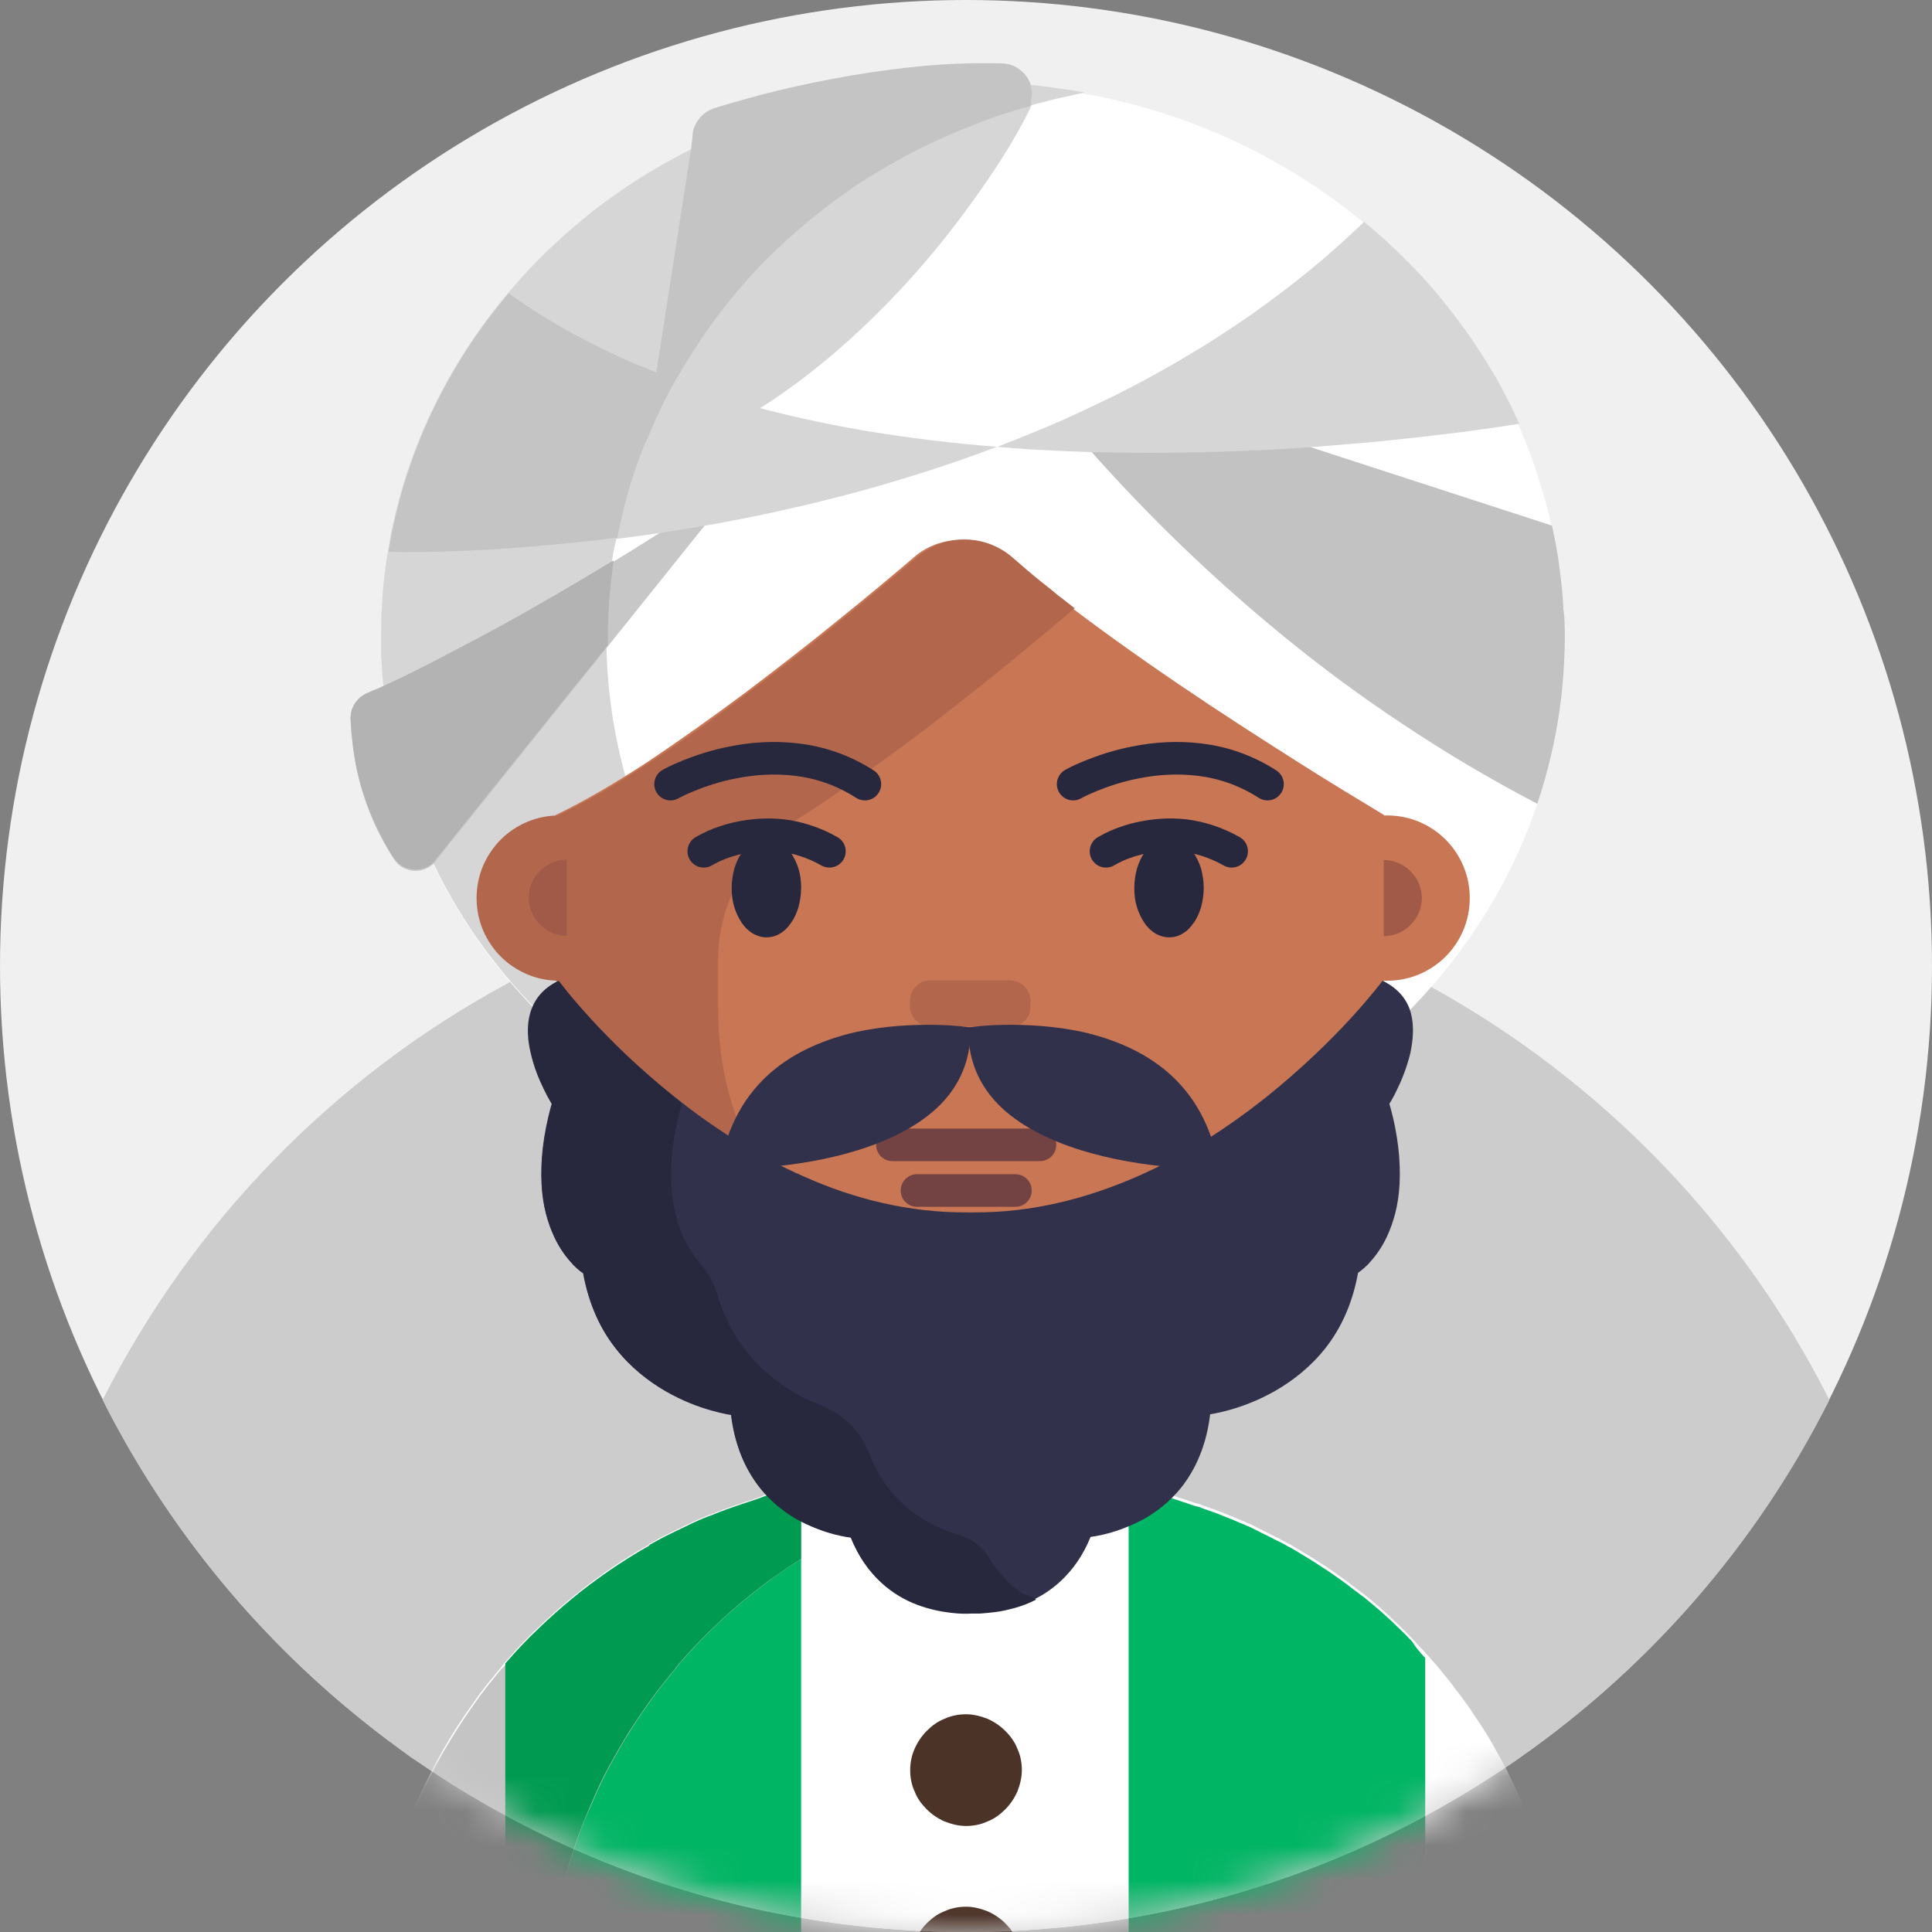 <?xml version="1.0" encoding="UTF-8"?>
<svg width="56px" height="56px" viewBox="0 0 56 56" version="1.1" xmlns="http://www.w3.org/2000/svg" xmlns:xlink="http://www.w3.org/1999/xlink">
    <rect x="0" y="0" width="56" height="56" fill="#808080" stroke="none"/>
    <title>A4419777-63D1-4CF3-8598-D6070BFEED74</title>
    <defs>
        <circle id="path-1" cx="28" cy="28" r="28"></circle>
    </defs>
    <g id="Page-1" stroke="none" stroke-width="1" fill="none" fill-rule="evenodd">
        <g id="Cricbaba-Profile-Menu---Account-setting-1.02" transform="translate(-750, -438)">
            <g id="avatars-men" transform="translate(494, 374)">
                <g id="Avatar-Users-Cricbaba-GREY_20" transform="translate(256, 64)">
                    <circle id="XMLID_230_" fill="#F0F0F0" fill-rule="nonzero" cx="28" cy="28" r="28"></circle>
                    <path d="M53.025,40.578 C50.936,44.734 47.841,48.289 44.056,50.947 C43.958,51.023 43.848,51.089 43.739,51.166 C43.728,51.177 43.717,51.188 43.706,51.188 C43.367,51.417 43.017,51.636 42.667,51.855 C39.156,54.02 35.142,55.42 30.844,55.858 C30.483,55.891 30.122,55.923 29.75,55.945 C29.663,55.956 29.575,55.956 29.477,55.956 C28.984,55.978 28.492,56 28,56 C27.562,56 27.136,55.989 26.698,55.967 C26.655,55.967 26.6,55.967 26.556,55.956 C26.141,55.934 25.736,55.913 25.331,55.869 C25.288,55.869 25.244,55.858 25.2,55.858 C25.102,55.847 25.003,55.836 24.916,55.825 C24.522,55.781 24.139,55.727 23.745,55.672 C23.636,55.65 23.516,55.639 23.406,55.617 C23.384,55.617 23.352,55.606 23.33,55.606 C23.198,55.584 23.078,55.562 22.947,55.541 C22.717,55.497 22.477,55.453 22.247,55.409 C18.933,54.72 15.838,53.441 13.07,51.702 C12.677,51.45 12.294,51.198 11.911,50.936 C11.878,50.914 11.834,50.881 11.802,50.859 C11.78,50.848 11.758,50.827 11.747,50.816 C8.061,48.169 5.031,44.658 2.975,40.578 C5.567,35.438 9.691,31.205 14.755,28.481 C14.766,28.47 14.777,28.47 14.787,28.459 C14.864,28.416 14.952,28.372 15.028,28.328 C15.039,28.328 15.05,28.317 15.061,28.306 C16.625,27.486 18.277,26.819 19.994,26.305 C20.07,26.283 20.147,26.261 20.212,26.239 C20.278,26.217 20.333,26.206 20.398,26.184 L20.398,26.184 C21.514,25.867 22.663,25.627 23.822,25.452 C24.456,25.353 25.102,25.288 25.747,25.233 C26.491,25.178 27.234,25.145 27.989,25.145 C28.853,25.145 29.706,25.189 30.559,25.266 C32.397,25.43 34.191,25.78 35.908,26.283 C37.822,26.841 39.648,27.606 41.366,28.547 C41.398,28.569 41.442,28.591 41.475,28.602 C46.43,31.336 50.477,35.514 53.025,40.578 Z" id="XMLID_00000020378889399370124810000014359978087871576748_" fill="#CCCCCC" fill-rule="nonzero"></path>
                    <g id="XMLID_00000093873643271374782290000005074164104541870007_-Clipped">
                        <mask id="mask-2" fill="white">
                            <use xlink:href="#path-1"></use>
                        </mask>
                        <g id="XMLID_00000057130419701443680710000002178243327913867661_"></g>
                        <g id="XMLID_00000093873643271374782290000005074164104541870007_" mask="url(#mask-2)">
                            <g transform="translate(9.844, 1.831)">
                                <g id="XMLID_00000038412340445332759130000017743674282495722891_" stroke-width="1" fill="none" fill-rule="evenodd">
                                    <g id="XMLID_00000085214066707624234930000006903874424312716170_">
                                        <path d="M35.514,16.642 C35.514,17.058 35.492,17.474 35.459,17.889 C35.427,18.305 35.372,18.71 35.306,19.114 C35.241,19.519 35.153,19.913 35.055,20.307 C34.956,20.7 34.847,21.083 34.716,21.466 C34.169,23.096 33.348,24.605 32.309,25.961 C31.27,27.317 30.012,28.51 28.591,29.505 C27.158,30.5 25.561,31.288 23.844,31.835 C22.127,32.382 20.278,32.677 18.353,32.677 C15.991,32.677 13.727,32.228 11.681,31.419 C9.636,30.61 7.777,29.428 6.234,27.985 C4.681,26.53 3.423,24.802 2.559,22.888 C1.695,20.974 1.214,18.863 1.214,16.642 C1.214,16.435 1.214,16.227 1.225,16.019 C1.236,15.811 1.247,15.603 1.258,15.407 C1.28,15.199 1.291,15.002 1.323,14.794 C1.345,14.597 1.378,14.389 1.411,14.193 C1.52,13.492 1.684,12.803 1.892,12.136 C2.1,11.469 2.352,10.824 2.647,10.189 C2.942,9.566 3.281,8.953 3.653,8.374 C4.025,7.794 4.441,7.236 4.889,6.7 C5.075,6.482 5.261,6.274 5.447,6.066 C5.644,5.858 5.841,5.661 6.037,5.464 C6.245,5.268 6.453,5.082 6.661,4.896 C6.88,4.71 7.098,4.524 7.317,4.349 C7.842,3.944 8.389,3.561 8.958,3.211 C9.527,2.861 10.128,2.544 10.741,2.26 C11.353,1.975 11.988,1.724 12.644,1.505 C13.3,1.286 13.967,1.111 14.656,0.969 C14.952,0.903 15.247,0.86 15.553,0.805 C15.859,0.761 16.155,0.718 16.461,0.685 C16.767,0.652 17.073,0.63 17.391,0.619 C17.697,0.608 18.014,0.597 18.331,0.597 C19.414,0.597 20.475,0.696 21.503,0.871 C22.531,1.046 23.527,1.319 24.478,1.658 C25.43,1.997 26.348,2.424 27.212,2.916 C28.077,3.408 28.886,3.966 29.641,4.589 C30.122,4.983 30.581,5.41 31.019,5.858 C31.456,6.307 31.861,6.777 32.233,7.269 C32.616,7.761 32.966,8.275 33.283,8.8 C33.6,9.325 33.884,9.883 34.147,10.441 C34.256,10.682 34.355,10.911 34.442,11.152 C34.541,11.393 34.628,11.633 34.705,11.885 C34.781,12.136 34.858,12.377 34.934,12.628 C35,12.88 35.066,13.132 35.12,13.394 C35.175,13.657 35.23,13.919 35.273,14.182 C35.317,14.444 35.35,14.717 35.383,14.991 C35.416,15.264 35.438,15.538 35.448,15.811 C35.514,16.096 35.514,16.369 35.514,16.642 Z" id="XMLID_259_" fill="#FFFFFF" fill-rule="nonzero"></path>
                                        <path d="M21.645,32.338 C21.383,32.382 21.109,32.425 20.847,32.469 C20.573,32.502 20.3,32.535 20.027,32.557 C19.753,32.578 19.48,32.6 19.195,32.611 C18.922,32.622 18.637,32.633 18.353,32.633 C16.614,32.633 14.93,32.392 13.344,31.944 C11.758,31.496 10.27,30.828 8.914,29.997 C7.558,29.166 6.344,28.149 5.294,27 C4.244,25.852 3.369,24.561 2.702,23.161 C2.516,22.767 2.341,22.363 2.177,21.947 C2.023,21.532 1.881,21.116 1.761,20.689 C1.641,20.263 1.542,19.825 1.455,19.388 C1.367,18.95 1.312,18.502 1.269,18.053 C1.258,17.933 1.247,17.813 1.236,17.692 C1.225,17.572 1.225,17.452 1.214,17.332 C1.203,17.211 1.203,17.091 1.203,16.971 C1.203,16.85 1.203,16.73 1.203,16.61 C1.203,16.402 1.203,16.194 1.214,15.986 C1.225,15.778 1.236,15.571 1.247,15.374 C1.269,15.166 1.28,14.969 1.312,14.761 C1.334,14.564 1.367,14.357 1.4,14.16 C1.509,13.46 1.673,12.771 1.881,12.103 C2.089,11.436 2.341,10.791 2.636,10.157 C2.931,9.533 3.27,8.921 3.642,8.341 C4.014,7.761 4.43,7.203 4.878,6.668 C5.064,6.449 5.25,6.241 5.436,6.033 C5.633,5.825 5.83,5.628 6.027,5.432 C6.234,5.235 6.442,5.049 6.65,4.863 C6.869,4.677 7.088,4.491 7.306,4.316 C7.525,4.141 7.755,3.977 7.984,3.813 C8.214,3.649 8.444,3.496 8.684,3.342 C8.925,3.189 9.166,3.047 9.417,2.905 C9.669,2.763 9.92,2.632 10.172,2.5 C10.522,2.325 10.872,2.161 11.233,2.008 C11.594,1.855 11.966,1.713 12.338,1.582 C12.709,1.45 13.092,1.33 13.475,1.221 C13.858,1.111 14.252,1.024 14.645,0.936 C14.941,0.871 15.236,0.827 15.542,0.772 C15.848,0.728 16.144,0.685 16.45,0.652 C16.756,0.619 17.062,0.597 17.38,0.586 C17.686,0.575 18.003,0.564 18.32,0.564 C18.462,0.564 18.605,0.564 18.747,0.564 C18.889,0.564 19.031,0.575 19.173,0.575 C19.316,0.586 19.458,0.586 19.6,0.597 C19.742,0.608 19.884,0.619 20.016,0.63 C20.147,0.641 20.278,0.652 20.42,0.674 C20.552,0.685 20.683,0.707 20.814,0.728 C20.945,0.75 21.077,0.761 21.208,0.783 C21.339,0.805 21.47,0.827 21.602,0.849 C21.569,0.86 21.536,0.86 21.503,0.871 C21.47,0.882 21.438,0.882 21.405,0.892 C21.372,0.903 21.339,0.903 21.306,0.914 C21.273,0.925 21.241,0.925 21.208,0.936 C21.109,0.958 21,0.98 20.902,1.002 C20.803,1.024 20.694,1.046 20.595,1.078 C20.497,1.1 20.387,1.133 20.289,1.155 C20.191,1.177 20.081,1.21 19.983,1.242 C19.414,1.396 18.856,1.582 18.32,1.8 C17.773,2.008 17.248,2.249 16.734,2.5 C16.22,2.763 15.728,3.047 15.247,3.342 C14.766,3.649 14.306,3.977 13.869,4.327 C13.65,4.502 13.42,4.688 13.213,4.874 C12.994,5.06 12.786,5.257 12.589,5.442 C12.381,5.639 12.184,5.836 11.998,6.044 C11.802,6.252 11.616,6.46 11.441,6.678 C11.277,6.875 11.113,7.072 10.959,7.28 C10.806,7.488 10.653,7.685 10.511,7.903 C10.369,8.111 10.227,8.33 10.095,8.538 C9.964,8.757 9.833,8.975 9.702,9.194 C9.625,9.336 9.537,9.489 9.461,9.632 C9.384,9.785 9.308,9.927 9.242,10.08 C9.166,10.233 9.1,10.386 9.034,10.539 C8.969,10.693 8.903,10.846 8.838,10.999 C8.75,11.217 8.662,11.447 8.586,11.666 C8.509,11.896 8.433,12.114 8.367,12.344 C8.302,12.574 8.236,12.803 8.181,13.044 C8.127,13.274 8.072,13.514 8.028,13.755 C8.017,13.788 8.017,13.821 8.006,13.853 C7.995,13.886 7.995,13.919 7.984,13.952 C7.973,13.985 7.973,14.018 7.963,14.05 C7.952,14.083 7.952,14.116 7.941,14.149 C7.941,14.171 7.93,14.193 7.93,14.214 C7.93,14.236 7.919,14.258 7.919,14.28 C7.919,14.302 7.908,14.324 7.908,14.346 C7.908,14.367 7.897,14.389 7.897,14.411 C7.875,14.586 7.853,14.772 7.831,14.947 C7.809,15.122 7.798,15.308 7.777,15.494 C7.766,15.68 7.755,15.855 7.744,16.041 C7.733,16.227 7.733,16.413 7.733,16.599 C7.733,16.621 7.733,16.642 7.733,16.664 C7.733,16.686 7.733,16.708 7.733,16.73 C7.733,16.752 7.733,16.774 7.733,16.796 C7.733,16.817 7.733,16.839 7.733,16.861 C7.766,18.786 8.159,20.624 8.848,22.33 C9.548,24.036 10.544,25.6 11.78,26.957 C13.016,28.324 14.492,29.494 16.155,30.413 C17.861,31.321 19.698,31.988 21.645,32.338 Z" id="XMLID_258_" fill="#D6D6D6" fill-rule="nonzero"></path>
                                        <path d="M36.312,61.727 C35.93,61.968 35.536,62.197 35.142,62.416 C34.748,62.635 34.344,62.853 33.95,63.061 C33.545,63.269 33.141,63.466 32.725,63.652 C32.309,63.838 31.894,64.024 31.478,64.199 C31.281,64.275 31.095,64.363 30.898,64.439 C30.702,64.516 30.505,64.593 30.308,64.669 C30.111,64.746 29.914,64.811 29.717,64.888 C29.52,64.953 29.323,65.03 29.116,65.096 C28.613,65.26 28.109,65.413 27.595,65.555 C27.081,65.697 26.567,65.828 26.053,65.949 C25.528,66.069 25.014,66.178 24.478,66.277 C23.953,66.375 23.417,66.452 22.881,66.528 C22.619,66.561 22.345,66.594 22.083,66.627 C21.82,66.66 21.547,66.682 21.273,66.703 C21,66.725 20.727,66.747 20.464,66.769 C20.191,66.791 19.917,66.802 19.644,66.813 C19.523,66.813 19.414,66.824 19.294,66.824 C19.173,66.824 19.064,66.835 18.944,66.835 C18.823,66.835 18.714,66.835 18.594,66.835 C18.473,66.835 18.364,66.835 18.244,66.835 C18.113,66.835 17.97,66.835 17.839,66.835 C17.708,66.835 17.566,66.835 17.434,66.824 C17.303,66.824 17.161,66.813 17.03,66.813 C16.898,66.813 16.767,66.802 16.625,66.791 C16.352,66.78 16.078,66.758 15.805,66.747 C15.531,66.725 15.258,66.703 14.984,66.682 C14.711,66.66 14.438,66.627 14.175,66.594 C13.902,66.561 13.639,66.528 13.366,66.496 C12.742,66.408 12.119,66.299 11.506,66.178 C10.894,66.058 10.281,65.916 9.68,65.763 C9.078,65.61 8.488,65.446 7.897,65.26 C7.306,65.074 6.727,64.877 6.158,64.658 C6.037,64.614 5.928,64.571 5.819,64.527 C5.709,64.483 5.589,64.439 5.48,64.396 C5.37,64.352 5.25,64.308 5.141,64.253 C5.031,64.21 4.911,64.155 4.802,64.111 C4.802,64.111 4.802,64.111 4.802,64.111 C4.802,64.111 4.802,64.111 4.802,64.111 C4.802,64.111 4.802,64.111 4.802,64.111 C4.802,64.111 4.802,64.111 4.802,64.111 C4.638,64.046 4.484,63.98 4.32,63.903 C4.156,63.827 4.003,63.761 3.85,63.685 C3.697,63.608 3.533,63.542 3.38,63.466 C3.227,63.389 3.073,63.313 2.909,63.236 C2.658,63.116 2.417,62.985 2.166,62.853 C1.925,62.722 1.673,62.591 1.433,62.46 C1.192,62.328 0.952,62.186 0.711,62.044 C0.47,61.902 0.241,61.76 0,61.617 C0,61.617 0,61.617 0,61.617 C0,61.617 0,61.617 0,61.617 C0,61.617 0,61.617 0,61.617 C0,61.617 0,61.617 0,61.617 L0.252,59.889 L0.503,58.161 L0.755,56.433 L1.006,54.705 C1.017,54.639 1.028,54.563 1.039,54.497 C1.05,54.432 1.061,54.355 1.072,54.289 C1.083,54.224 1.094,54.147 1.105,54.082 C1.116,54.016 1.127,53.939 1.148,53.874 C1.159,53.808 1.181,53.732 1.192,53.666 C1.203,53.6 1.225,53.524 1.236,53.458 C1.247,53.392 1.269,53.327 1.28,53.25 C1.291,53.185 1.312,53.119 1.323,53.042 C1.323,53.042 1.323,53.042 1.323,53.042 C1.323,53.042 1.323,53.042 1.323,53.042 C1.323,53.042 1.323,53.042 1.323,53.042 C1.323,53.042 1.323,53.042 1.323,53.042 C1.334,53.021 1.334,52.988 1.345,52.966 C1.356,52.944 1.356,52.911 1.367,52.889 C1.378,52.867 1.378,52.835 1.389,52.813 C1.4,52.791 1.4,52.758 1.411,52.736 C1.433,52.671 1.444,52.616 1.466,52.55 C1.488,52.485 1.498,52.43 1.52,52.364 C1.542,52.299 1.553,52.244 1.575,52.178 C1.597,52.113 1.619,52.058 1.63,51.992 C1.641,51.971 1.641,51.949 1.652,51.927 C1.663,51.905 1.663,51.883 1.673,51.861 C1.684,51.839 1.684,51.818 1.695,51.796 C1.706,51.774 1.706,51.752 1.717,51.73 C1.739,51.664 1.761,51.599 1.783,51.533 C1.805,51.468 1.827,51.402 1.848,51.336 C1.87,51.271 1.892,51.205 1.925,51.139 C1.958,51.074 1.98,51.008 2.002,50.943 C2.111,50.669 2.231,50.396 2.362,50.122 C2.483,49.849 2.625,49.586 2.756,49.324 C2.898,49.061 3.041,48.81 3.194,48.558 C3.347,48.307 3.511,48.055 3.675,47.814 C3.752,47.705 3.828,47.596 3.905,47.486 C3.981,47.377 4.058,47.267 4.145,47.158 C4.222,47.049 4.309,46.95 4.397,46.841 C4.484,46.732 4.561,46.633 4.648,46.535 C4.659,46.524 4.67,46.513 4.681,46.491 C4.692,46.48 4.703,46.469 4.714,46.447 C4.725,46.436 4.736,46.425 4.747,46.403 C4.758,46.392 4.769,46.382 4.78,46.36 C4.78,46.36 4.791,46.349 4.791,46.349 C4.791,46.349 4.802,46.338 4.802,46.338 C4.802,46.338 4.812,46.327 4.812,46.327 C4.812,46.327 4.823,46.316 4.823,46.316 C5.119,45.977 5.414,45.66 5.742,45.353 C6.07,45.047 6.388,44.752 6.737,44.468 C7.088,44.183 7.438,43.921 7.798,43.669 C8.17,43.417 8.542,43.177 8.936,42.958 L8.936,42.958 L8.936,42.958 L8.936,42.958 L8.936,42.958 C8.936,42.958 8.947,42.958 8.947,42.947 C8.947,42.947 8.958,42.947 8.958,42.936 C8.958,42.936 8.969,42.925 8.969,42.925 C8.969,42.925 8.98,42.914 8.98,42.914 C9.177,42.805 9.373,42.696 9.581,42.597 C9.789,42.499 9.986,42.4 10.194,42.302 C10.402,42.203 10.609,42.116 10.828,42.039 C11.036,41.952 11.255,41.875 11.473,41.799 L11.637,41.744 L11.802,41.689 L11.966,41.635 L12.13,41.58 L12.13,41.58 L12.13,41.58 L12.13,41.58 L12.13,41.58 L12.184,41.558 L12.239,41.536 L12.294,41.514 L12.348,41.492 L12.436,41.46 L12.523,41.427 L12.611,41.394 L12.698,41.361 L12.863,41.307 L13.027,41.252 L13.191,41.197 L13.355,41.142 L13.409,41.121 L13.464,41.099 L13.519,41.077 L13.573,41.055 L13.847,40.957 L14.12,40.858 L14.394,40.76 L14.667,40.661 C14.667,40.661 14.667,40.661 14.667,40.661 C14.667,40.661 14.667,40.661 14.667,40.661 C14.667,40.661 14.667,40.661 14.667,40.661 C14.667,40.661 14.667,40.661 14.667,40.661 C14.722,40.639 14.777,40.617 14.82,40.574 C14.864,40.541 14.908,40.497 14.941,40.453 C14.973,40.41 15.006,40.355 15.017,40.3 C15.039,40.246 15.05,40.191 15.05,40.125 L15.05,38.769 L15.05,37.413 L15.05,36.057 L15.05,34.7 L16.778,34.7 L18.506,34.7 L20.234,34.7 L21.984,34.7 L21.984,36.078 L21.984,37.457 L21.984,38.835 L21.984,40.213 C21.984,40.267 21.995,40.322 22.006,40.377 C22.017,40.432 22.039,40.475 22.072,40.519 C22.105,40.563 22.137,40.607 22.17,40.639 C22.214,40.672 22.258,40.705 22.302,40.727 L22.444,40.792 L22.586,40.858 L22.728,40.924 L22.87,40.989 L23.144,41.11 L23.417,41.23 L23.691,41.35 L23.964,41.471 L24.008,41.482 L24.052,41.492 L24.095,41.503 L24.139,41.514 L24.303,41.569 L24.467,41.624 L24.631,41.678 L24.795,41.733 C24.806,41.733 24.828,41.744 24.839,41.744 C24.85,41.744 24.872,41.755 24.883,41.755 C24.894,41.755 24.916,41.766 24.927,41.766 C24.938,41.777 24.959,41.777 24.97,41.788 C25.047,41.81 25.113,41.843 25.189,41.864 C25.266,41.886 25.331,41.919 25.408,41.941 C25.484,41.974 25.55,41.996 25.627,42.028 C25.703,42.061 25.769,42.083 25.845,42.116 C25.889,42.138 25.933,42.149 25.977,42.171 C26.02,42.193 26.064,42.203 26.108,42.225 C26.152,42.247 26.195,42.258 26.239,42.28 C26.283,42.302 26.327,42.324 26.37,42.335 C26.392,42.346 26.414,42.357 26.436,42.367 C26.458,42.378 26.48,42.389 26.502,42.4 C26.523,42.411 26.545,42.422 26.567,42.433 C26.589,42.444 26.611,42.455 26.633,42.466 C26.666,42.488 26.698,42.499 26.742,42.521 C26.775,42.542 26.808,42.553 26.852,42.575 C26.895,42.597 26.917,42.608 26.961,42.63 C26.994,42.652 27.027,42.663 27.07,42.685 C27.081,42.696 27.092,42.696 27.114,42.707 C27.125,42.718 27.136,42.718 27.158,42.728 C27.169,42.739 27.18,42.739 27.202,42.75 C27.212,42.761 27.223,42.761 27.245,42.772 C27.3,42.805 27.355,42.827 27.409,42.86 C27.464,42.892 27.519,42.925 27.573,42.947 C27.628,42.98 27.683,43.013 27.738,43.046 C27.792,43.078 27.847,43.111 27.902,43.144 C28.033,43.221 28.153,43.297 28.273,43.374 C28.394,43.45 28.525,43.538 28.645,43.614 C28.766,43.702 28.886,43.778 29.006,43.866 C29.127,43.953 29.247,44.041 29.356,44.128 C29.389,44.15 29.411,44.172 29.444,44.194 C29.477,44.216 29.498,44.238 29.531,44.26 C29.564,44.282 29.586,44.303 29.619,44.325 C29.652,44.347 29.673,44.369 29.706,44.391 C29.87,44.522 30.034,44.664 30.188,44.796 C30.341,44.938 30.505,45.08 30.647,45.222 C30.8,45.364 30.953,45.517 31.095,45.671 C31.238,45.824 31.38,45.977 31.522,46.13 C31.609,46.228 31.697,46.327 31.784,46.425 C31.872,46.524 31.948,46.622 32.036,46.732 C32.123,46.83 32.2,46.939 32.277,47.038 C32.353,47.147 32.441,47.246 32.517,47.355 C32.627,47.508 32.736,47.65 32.834,47.803 C32.933,47.957 33.042,48.11 33.141,48.263 C33.239,48.416 33.337,48.58 33.425,48.733 C33.513,48.897 33.611,49.061 33.698,49.225 C33.928,49.652 34.147,50.1 34.333,50.549 C34.53,50.997 34.694,51.468 34.847,51.938 C35,52.408 35.131,52.889 35.241,53.382 C35.35,53.874 35.438,54.366 35.503,54.88 L35.722,56.564 L35.941,58.249 L36.159,59.933 L36.312,61.727 Z" id="XMLID_357_" fill="#FFFFFF" fill-rule="nonzero"></path>
                                        <path d="M13.377,41.164 L13.377,47.497 L13.377,53.83 L13.377,60.163 L13.377,66.496 C12.753,66.408 12.13,66.299 11.517,66.178 C10.905,66.058 10.292,65.916 9.691,65.763 C9.089,65.61 8.498,65.446 7.908,65.26 C7.317,65.074 6.737,64.877 6.169,64.658 C6.048,64.614 5.939,64.571 5.83,64.527 C5.72,64.483 5.6,64.439 5.491,64.396 C5.381,64.352 5.261,64.308 5.152,64.253 C5.042,64.21 4.922,64.155 4.812,64.111 C4.812,64.111 4.812,64.111 4.812,64.111 C4.812,64.111 4.812,64.111 4.812,64.111 C4.812,64.111 4.812,64.111 4.812,64.111 C4.812,64.111 4.812,64.111 4.812,64.111 L4.812,59.682 L4.812,55.252 L4.812,50.822 L4.812,46.392 C4.812,46.392 4.823,46.382 4.823,46.382 C4.823,46.382 4.834,46.371 4.834,46.371 C4.834,46.371 4.845,46.36 4.845,46.36 C4.845,46.36 4.856,46.349 4.856,46.349 C5.152,46.01 5.447,45.693 5.775,45.386 C6.103,45.08 6.42,44.785 6.77,44.5 C7.12,44.216 7.47,43.953 7.831,43.702 C8.203,43.45 8.575,43.21 8.969,42.991 L8.969,42.991 L8.969,42.991 L8.969,42.991 L8.969,42.991 C8.969,42.991 8.98,42.991 8.98,42.98 C8.98,42.98 8.991,42.98 8.991,42.969 C8.991,42.969 9.002,42.958 9.002,42.958 C9.002,42.958 9.012,42.947 9.012,42.947 C9.209,42.838 9.406,42.728 9.614,42.63 C9.822,42.532 10.019,42.433 10.227,42.335 C10.434,42.236 10.642,42.149 10.861,42.072 C11.069,41.985 11.287,41.908 11.506,41.832 L11.67,41.777 L11.834,41.722 L11.998,41.667 L12.162,41.613 L12.162,41.613 L12.162,41.613 L12.162,41.613 L12.162,41.613 L12.217,41.591 L12.272,41.569 L12.327,41.547 L12.381,41.525 L12.469,41.492 L12.556,41.46 L12.644,41.427 L12.731,41.394 L12.895,41.339 L13.059,41.285 L13.223,41.23 L13.377,41.164 Z" id="XMLID_306_" fill="#00B564" fill-rule="nonzero"></path>
                                        <path d="M13.387,41.164 L13.387,41.711 L13.387,42.258 L13.387,42.805 L13.387,43.352 C13.387,43.352 13.387,43.352 13.387,43.352 C13.387,43.352 13.387,43.352 13.387,43.352 C13.387,43.352 13.387,43.352 13.387,43.352 C13.387,43.352 13.387,43.352 13.387,43.352 C13.059,43.56 12.742,43.767 12.436,43.997 C12.13,44.227 11.823,44.468 11.539,44.708 C11.244,44.96 10.97,45.222 10.697,45.485 C10.423,45.758 10.161,46.032 9.909,46.327 C9.909,46.327 9.898,46.338 9.898,46.338 C9.898,46.338 9.887,46.349 9.887,46.349 C9.887,46.349 9.877,46.36 9.877,46.36 C9.877,46.36 9.866,46.371 9.866,46.371 C9.855,46.382 9.844,46.392 9.833,46.414 C9.822,46.425 9.811,46.436 9.8,46.458 C9.789,46.469 9.778,46.48 9.767,46.502 C9.756,46.513 9.745,46.524 9.734,46.546 C9.647,46.644 9.559,46.753 9.483,46.852 C9.395,46.961 9.319,47.06 9.231,47.169 C9.155,47.278 9.067,47.388 8.991,47.497 C8.914,47.607 8.838,47.716 8.761,47.825 C8.597,48.066 8.433,48.318 8.28,48.569 C8.127,48.821 7.984,49.083 7.842,49.335 C7.7,49.597 7.569,49.86 7.448,50.133 C7.328,50.407 7.208,50.68 7.088,50.953 C7.066,51.019 7.033,51.085 7.011,51.15 C6.989,51.216 6.967,51.282 6.934,51.347 C6.912,51.413 6.891,51.478 6.869,51.544 C6.847,51.61 6.825,51.675 6.803,51.741 C6.792,51.763 6.792,51.785 6.781,51.807 C6.77,51.828 6.77,51.85 6.759,51.872 C6.748,51.894 6.748,51.916 6.737,51.938 C6.727,51.96 6.727,51.982 6.716,52.003 C6.694,52.069 6.672,52.124 6.661,52.189 C6.639,52.255 6.628,52.31 6.606,52.375 C6.584,52.441 6.573,52.496 6.552,52.561 C6.53,52.627 6.519,52.682 6.497,52.747 C6.486,52.769 6.486,52.802 6.475,52.824 C6.464,52.846 6.464,52.878 6.453,52.9 C6.442,52.922 6.442,52.955 6.431,52.977 C6.42,52.999 6.42,53.032 6.409,53.053 C6.409,53.053 6.409,53.053 6.409,53.053 C6.409,53.053 6.409,53.053 6.409,53.053 C6.409,53.053 6.409,53.053 6.409,53.053 C6.409,53.053 6.409,53.053 6.409,53.053 C6.388,53.119 6.377,53.185 6.366,53.261 C6.355,53.327 6.333,53.392 6.322,53.469 C6.311,53.535 6.289,53.611 6.278,53.677 C6.267,53.742 6.245,53.819 6.234,53.885 C6.223,53.95 6.213,54.027 6.191,54.093 C6.169,54.158 6.169,54.235 6.158,54.3 C6.147,54.366 6.136,54.443 6.125,54.508 C6.114,54.574 6.103,54.65 6.092,54.716 L5.808,56.696 L5.523,58.675 L5.239,60.655 L4.955,62.635 L4.922,62.843 L4.889,63.05 L4.856,63.258 L4.823,63.466 C4.889,63.532 4.955,63.597 5.031,63.663 C5.108,63.728 5.173,63.794 5.239,63.849 C5.305,63.903 5.381,63.98 5.447,64.035 C5.513,64.1 5.589,64.155 5.655,64.221 C5.698,64.264 5.742,64.297 5.786,64.341 C5.83,64.385 5.873,64.418 5.917,64.461 C5.961,64.494 6.005,64.538 6.048,64.571 C6.092,64.603 6.136,64.647 6.18,64.68 C6.059,64.636 5.95,64.593 5.841,64.549 C5.731,64.505 5.611,64.461 5.502,64.418 C5.392,64.374 5.272,64.33 5.162,64.275 C5.053,64.232 4.933,64.177 4.823,64.133 C4.823,64.133 4.823,64.133 4.823,64.133 C4.823,64.133 4.823,64.133 4.823,64.133 C4.823,64.133 4.823,64.133 4.823,64.133 C4.823,64.133 4.823,64.133 4.823,64.133 C4.659,64.067 4.506,64.002 4.342,63.925 C4.178,63.849 4.025,63.783 3.872,63.707 C3.719,63.63 3.555,63.564 3.402,63.488 C3.248,63.411 3.095,63.335 2.931,63.258 C2.68,63.138 2.439,63.007 2.188,62.875 C1.947,62.744 1.695,62.613 1.455,62.482 C1.214,62.35 0.973,62.208 0.733,62.066 C0.492,61.924 0.263,61.782 0.022,61.639 L0.273,59.911 L0.525,58.183 L0.777,56.455 L1.028,54.727 C1.039,54.661 1.05,54.585 1.061,54.519 C1.072,54.453 1.083,54.377 1.094,54.311 C1.105,54.246 1.116,54.169 1.127,54.103 C1.137,54.038 1.148,53.961 1.17,53.896 C1.181,53.83 1.203,53.753 1.214,53.688 C1.225,53.622 1.247,53.546 1.258,53.48 C1.269,53.414 1.291,53.349 1.302,53.272 C1.312,53.207 1.334,53.141 1.356,53.064 C1.356,53.064 1.356,53.064 1.356,53.064 C1.356,53.064 1.356,53.064 1.356,53.064 C1.356,53.064 1.356,53.064 1.356,53.064 C1.356,53.064 1.356,53.064 1.356,53.064 C1.367,53.042 1.367,53.01 1.378,52.988 C1.389,52.966 1.389,52.933 1.4,52.911 C1.411,52.889 1.411,52.857 1.422,52.835 C1.433,52.813 1.433,52.78 1.444,52.758 C1.466,52.693 1.477,52.638 1.498,52.572 C1.52,52.507 1.531,52.452 1.553,52.386 C1.575,52.321 1.586,52.266 1.608,52.2 C1.63,52.135 1.652,52.08 1.663,52.014 C1.673,51.992 1.673,51.971 1.684,51.949 C1.695,51.927 1.695,51.905 1.706,51.883 C1.717,51.861 1.717,51.839 1.728,51.818 C1.739,51.796 1.739,51.774 1.75,51.752 C1.772,51.686 1.794,51.621 1.816,51.555 C1.837,51.489 1.859,51.424 1.881,51.358 C1.903,51.292 1.925,51.227 1.958,51.161 C1.991,51.096 2.013,51.03 2.034,50.964 C2.144,50.691 2.264,50.417 2.395,50.144 C2.516,49.871 2.658,49.608 2.789,49.346 C2.931,49.083 3.073,48.832 3.227,48.58 C3.38,48.328 3.544,48.077 3.708,47.836 C3.784,47.727 3.861,47.617 3.938,47.508 C4.014,47.399 4.091,47.289 4.178,47.18 C4.255,47.071 4.342,46.972 4.43,46.863 C4.517,46.753 4.594,46.655 4.681,46.557 C4.692,46.546 4.703,46.535 4.714,46.524 C4.725,46.513 4.736,46.502 4.747,46.491 C4.758,46.48 4.769,46.469 4.78,46.458 C4.791,46.447 4.802,46.436 4.812,46.425 C4.812,46.425 4.812,46.425 4.812,46.425 C4.812,46.425 4.812,46.425 4.812,46.425 C4.812,46.425 4.812,46.425 4.812,46.425 C4.812,46.425 4.812,46.425 4.812,46.425 C4.812,46.425 4.823,46.414 4.823,46.414 C4.823,46.414 4.834,46.403 4.834,46.403 C4.834,46.403 4.845,46.392 4.845,46.392 C4.845,46.392 4.856,46.382 4.856,46.382 C5.152,46.042 5.447,45.725 5.775,45.419 C6.092,45.113 6.42,44.818 6.77,44.533 C7.109,44.249 7.47,43.986 7.831,43.735 C8.203,43.483 8.575,43.242 8.969,43.024 L8.969,43.024 L8.969,43.024 L8.969,43.024 L8.969,43.024 C8.969,43.024 8.98,43.024 8.98,43.013 C8.98,43.013 8.991,43.013 8.991,43.002 C8.991,43.002 9.002,42.991 9.002,42.991 C9.002,42.991 9.012,42.98 9.012,42.98 C9.209,42.871 9.406,42.761 9.614,42.663 C9.822,42.564 10.019,42.466 10.227,42.367 C10.434,42.269 10.642,42.182 10.861,42.105 C11.069,42.017 11.287,41.941 11.506,41.864 L11.67,41.81 L11.834,41.755 L11.998,41.7 L12.162,41.646 L12.162,41.646 L12.162,41.646 L12.162,41.646 L12.162,41.646 L12.217,41.624 L12.272,41.602 L12.327,41.58 L12.381,41.558 L12.469,41.525 L12.556,41.492 L12.644,41.46 L12.731,41.427 L12.884,41.372 L13.037,41.318 L13.191,41.263 L13.387,41.164 L13.387,41.164 L13.387,41.164 L13.387,41.164 L13.387,41.164 Z" id="XMLID_307_" fill="#C4C4C4" fill-rule="nonzero"></path>
                                        <path d="M6.07,54.694 L5.753,56.882 L5.436,59.069 L5.119,61.257 L4.802,63.444 L4.802,59.178 L4.802,54.913 L4.802,50.647 L4.802,46.382 C4.802,46.382 4.812,46.371 4.812,46.371 C4.812,46.371 4.823,46.36 4.823,46.36 C4.823,46.36 4.834,46.349 4.834,46.349 C4.834,46.349 4.845,46.338 4.845,46.338 C5.141,45.999 5.436,45.682 5.764,45.375 C6.081,45.069 6.409,44.774 6.759,44.489 C7.098,44.205 7.459,43.943 7.82,43.691 C8.192,43.439 8.564,43.199 8.958,42.98 L8.958,42.98 L8.958,42.98 L8.958,42.98 L8.958,42.98 C8.958,42.98 8.969,42.969 8.969,42.969 C8.969,42.969 8.98,42.958 8.98,42.958 C8.98,42.958 8.991,42.947 8.991,42.947 C8.991,42.947 9.002,42.936 9.002,42.936 C9.198,42.827 9.395,42.718 9.603,42.619 C9.811,42.521 10.008,42.422 10.216,42.324 C10.423,42.225 10.631,42.138 10.85,42.061 C11.058,41.974 11.277,41.897 11.495,41.821 L11.659,41.766 L11.823,41.711 L11.988,41.657 L12.152,41.602 L12.152,41.602 L12.152,41.602 L12.152,41.602 L12.152,41.602 L12.294,41.547 L12.436,41.492 L12.578,41.438 L12.72,41.383 L12.884,41.328 L13.048,41.274 L13.213,41.219 L13.377,41.164 L13.377,41.711 L13.377,42.258 L13.377,42.805 L13.377,43.352 C13.048,43.56 12.731,43.778 12.425,43.997 C12.119,44.227 11.812,44.468 11.517,44.719 C11.222,44.971 10.948,45.233 10.675,45.496 C10.402,45.769 10.139,46.042 9.887,46.338 C9.887,46.338 9.877,46.349 9.877,46.349 C9.877,46.349 9.866,46.36 9.866,46.36 C9.866,46.36 9.855,46.371 9.855,46.371 C9.855,46.371 9.844,46.382 9.844,46.382 C9.833,46.392 9.822,46.403 9.811,46.425 C9.8,46.447 9.789,46.447 9.778,46.469 C9.767,46.48 9.756,46.491 9.745,46.513 C9.734,46.524 9.723,46.535 9.713,46.557 C9.625,46.655 9.537,46.764 9.461,46.863 C9.373,46.972 9.297,47.071 9.209,47.18 C9.133,47.289 9.045,47.399 8.969,47.508 C8.892,47.617 8.816,47.727 8.739,47.836 C8.575,48.077 8.411,48.328 8.258,48.58 C8.105,48.832 7.963,49.094 7.82,49.346 C7.678,49.608 7.547,49.871 7.427,50.144 C7.306,50.417 7.186,50.691 7.077,50.964 C7.055,51.03 7.022,51.096 7,51.161 C6.978,51.227 6.956,51.292 6.923,51.358 C6.902,51.424 6.88,51.489 6.858,51.555 C6.836,51.621 6.814,51.686 6.792,51.752 C6.781,51.774 6.781,51.796 6.77,51.818 C6.759,51.839 6.759,51.861 6.748,51.883 C6.737,51.905 6.737,51.927 6.727,51.949 C6.716,51.971 6.716,51.992 6.705,52.014 C6.683,52.08 6.661,52.135 6.65,52.2 C6.628,52.266 6.617,52.321 6.595,52.386 C6.573,52.452 6.562,52.507 6.541,52.572 C6.519,52.638 6.508,52.693 6.486,52.758 C6.475,52.78 6.475,52.813 6.464,52.835 C6.453,52.857 6.453,52.889 6.442,52.911 C6.431,52.933 6.431,52.966 6.42,52.988 C6.409,53.01 6.409,53.042 6.398,53.064 C6.398,53.064 6.398,53.064 6.398,53.064 C6.398,53.064 6.398,53.064 6.398,53.064 C6.398,53.064 6.398,53.064 6.398,53.064 C6.398,53.064 6.398,53.064 6.398,53.064 C6.377,53.13 6.366,53.196 6.344,53.272 C6.333,53.338 6.311,53.403 6.3,53.48 C6.289,53.546 6.267,53.611 6.256,53.688 C6.245,53.753 6.223,53.83 6.213,53.896 C6.202,53.961 6.191,54.038 6.169,54.103 C6.158,54.169 6.147,54.246 6.136,54.311 C6.125,54.377 6.114,54.453 6.103,54.519 C6.092,54.563 6.081,54.628 6.07,54.694 Z" id="XMLID_254_" fill="#009B51" fill-rule="nonzero"></path>
                                        <path d="M31.467,46.228 L31.467,50.724 L31.467,55.219 L31.467,59.714 L31.467,64.21 C31.27,64.286 31.084,64.374 30.887,64.45 C30.691,64.527 30.494,64.603 30.297,64.68 C30.1,64.757 29.903,64.822 29.706,64.899 C29.509,64.964 29.312,65.041 29.105,65.107 C28.602,65.271 28.098,65.424 27.584,65.566 C27.07,65.708 26.556,65.839 26.042,65.96 C25.517,66.08 25.003,66.189 24.467,66.288 C23.942,66.386 23.406,66.463 22.87,66.539 L22.87,60.174 L22.87,53.808 L22.87,47.443 L22.87,41.077 L23.144,41.197 L23.417,41.318 L23.691,41.438 L23.964,41.558 L24.008,41.569 L24.052,41.58 L24.095,41.591 L24.139,41.602 L24.303,41.657 L24.467,41.711 L24.631,41.766 L24.795,41.821 C24.806,41.821 24.828,41.832 24.839,41.832 C24.85,41.832 24.872,41.843 24.883,41.843 C24.894,41.843 24.916,41.853 24.927,41.853 C24.938,41.864 24.959,41.864 24.97,41.875 C25.047,41.897 25.113,41.93 25.189,41.952 C25.266,41.974 25.331,42.007 25.408,42.028 C25.484,42.061 25.55,42.083 25.627,42.116 C25.703,42.149 25.769,42.171 25.845,42.203 C25.889,42.225 25.933,42.236 25.977,42.258 C26.02,42.28 26.064,42.291 26.108,42.313 C26.152,42.335 26.195,42.346 26.239,42.367 C26.283,42.389 26.327,42.411 26.37,42.422 C26.392,42.433 26.414,42.444 26.436,42.455 C26.458,42.466 26.48,42.477 26.502,42.488 C26.523,42.499 26.545,42.51 26.567,42.521 C26.589,42.532 26.611,42.542 26.633,42.553 C26.666,42.575 26.698,42.586 26.742,42.608 C26.775,42.63 26.808,42.641 26.852,42.663 C26.895,42.685 26.917,42.696 26.961,42.718 C26.994,42.739 27.027,42.75 27.07,42.772 C27.081,42.783 27.092,42.783 27.114,42.794 C27.125,42.805 27.136,42.805 27.158,42.816 C27.169,42.827 27.18,42.827 27.202,42.838 C27.212,42.849 27.223,42.849 27.245,42.86 C27.3,42.892 27.355,42.914 27.409,42.947 C27.464,42.98 27.519,43.013 27.573,43.035 C27.628,43.068 27.683,43.1 27.738,43.133 C27.792,43.166 27.847,43.199 27.902,43.232 C28.033,43.308 28.153,43.385 28.273,43.461 C28.394,43.538 28.525,43.625 28.645,43.702 C28.766,43.789 28.886,43.866 29.006,43.953 C29.127,44.041 29.247,44.128 29.356,44.216 C29.389,44.238 29.411,44.26 29.444,44.282 C29.477,44.303 29.498,44.325 29.531,44.347 C29.564,44.369 29.586,44.391 29.619,44.413 C29.652,44.435 29.673,44.457 29.706,44.478 C29.87,44.61 30.034,44.752 30.188,44.883 C30.341,45.025 30.505,45.167 30.647,45.31 C30.8,45.452 30.953,45.605 31.095,45.758 C31.183,45.911 31.325,46.075 31.467,46.228 Z" id="XMLID_288_" fill="#00B564" fill-rule="nonzero"></path>
                                        <path d="M16.658,14.313 C16.056,14.827 15.312,15.45 14.47,16.128 C13.639,16.807 12.709,17.528 11.769,18.239 C10.817,18.95 9.844,19.639 8.914,20.263 C7.973,20.875 7.066,21.411 6.256,21.794 L6.256,22.822 L6.256,23.85 L6.256,24.878 L6.256,25.907 C6.256,27.427 6.562,28.696 7.066,29.778 C7.58,30.861 8.291,31.78 9.122,32.6 C9.953,33.421 10.883,34.142 11.834,34.853 C12.786,35.564 13.748,36.264 14.634,37.041 C15.159,37.5 15.739,37.85 16.363,38.08 C16.975,38.31 17.62,38.43 18.266,38.43 C18.911,38.43 19.545,38.31 20.169,38.08 C20.781,37.85 21.361,37.5 21.897,37.041 C22.783,36.264 23.745,35.564 24.697,34.853 C25.648,34.142 26.589,33.421 27.409,32.6 C28.23,31.78 28.952,30.872 29.466,29.778 C29.98,28.696 30.275,27.427 30.275,25.907 L30.275,24.878 L30.275,23.85 L30.275,22.822 L30.275,21.794 C30.275,21.794 29.805,21.51 29.05,21.05 C28.295,20.591 27.245,19.924 26.097,19.18 C24.948,18.436 23.702,17.594 22.531,16.752 C21.361,15.91 20.267,15.078 19.447,14.335 C19.25,14.16 19.031,14.028 18.791,13.941 C18.561,13.853 18.309,13.81 18.058,13.81 C17.806,13.81 17.566,13.853 17.325,13.93 C17.084,14.018 16.855,14.138 16.658,14.313 Z" id="XMLID_251_" fill="#C97655" fill-rule="nonzero"></path>
                                        <path d="M19.217,38.364 C18.823,38.43 18.43,38.452 18.036,38.43 C17.642,38.408 17.248,38.343 16.866,38.233 C16.483,38.124 16.111,37.971 15.75,37.774 C15.389,37.577 15.05,37.336 14.722,37.063 C13.836,36.286 12.873,35.586 11.922,34.875 C10.97,34.164 10.03,33.443 9.209,32.622 C8.378,31.802 7.667,30.894 7.153,29.8 C6.639,28.718 6.344,27.449 6.344,25.928 L6.344,24.9 L6.344,23.872 L6.344,22.844 L6.344,21.794 C7.153,21.411 8.061,20.875 9.002,20.263 C9.942,19.65 10.916,18.95 11.856,18.239 C12.808,17.528 13.727,16.807 14.558,16.128 C15.389,15.45 16.144,14.827 16.745,14.313 C16.942,14.138 17.172,14.018 17.402,13.93 C17.642,13.842 17.883,13.81 18.134,13.81 C18.386,13.81 18.627,13.853 18.856,13.941 C19.086,14.028 19.316,14.16 19.512,14.335 C19.644,14.444 19.775,14.564 19.917,14.685 C20.059,14.805 20.202,14.925 20.355,15.046 C20.508,15.166 20.661,15.286 20.814,15.418 C20.978,15.538 21.131,15.669 21.306,15.8 C20.825,16.205 20.267,16.675 19.644,17.189 C19.02,17.703 18.331,18.25 17.62,18.808 C16.909,19.366 16.155,19.924 15.411,20.46 C14.667,20.996 13.912,21.51 13.191,21.969 C12.841,22.188 12.534,22.45 12.261,22.735 C11.988,23.03 11.758,23.347 11.561,23.697 C11.375,24.047 11.222,24.419 11.123,24.802 C11.025,25.185 10.97,25.589 10.97,25.994 L10.97,26.333 L10.97,26.672 L10.97,27.011 L10.97,27.35 C10.97,28.849 11.266,30.107 11.758,31.178 C12.261,32.261 12.961,33.158 13.77,33.978 C14.58,34.788 15.498,35.51 16.439,36.221 C17.38,36.921 18.331,37.61 19.217,38.364 Z" id="XMLID_250_" fill="#B2674D" fill-rule="nonzero"></path>
                                        <path d="M3.97,24.2 C3.97,24.528 4.036,24.846 4.156,25.13 C4.277,25.414 4.452,25.677 4.67,25.896 C4.889,26.114 5.152,26.289 5.436,26.41 C5.72,26.53 6.037,26.596 6.366,26.596 C6.694,26.596 7.011,26.53 7.295,26.41 C7.58,26.289 7.842,26.114 8.061,25.896 C8.28,25.677 8.455,25.414 8.575,25.13 C8.695,24.846 8.761,24.528 8.761,24.2 C8.761,23.872 8.695,23.555 8.575,23.271 C8.455,22.986 8.28,22.724 8.061,22.505 C7.842,22.286 7.58,22.111 7.295,21.991 C7.011,21.871 6.694,21.805 6.366,21.805 C6.037,21.805 5.72,21.871 5.436,21.991 C5.152,22.111 4.889,22.286 4.67,22.505 C4.452,22.724 4.277,22.986 4.156,23.271 C4.036,23.555 3.97,23.872 3.97,24.2 Z" id="XMLID_248_" fill="#B2674D" fill-rule="nonzero"></path>
                                        <path d="M27.967,24.2 C27.967,24.528 28.033,24.846 28.153,25.13 C28.273,25.414 28.448,25.677 28.667,25.896 C28.886,26.114 29.148,26.289 29.433,26.41 C29.717,26.53 30.034,26.596 30.363,26.596 C30.691,26.596 31.008,26.53 31.292,26.41 C31.577,26.289 31.839,26.114 32.058,25.896 C32.277,25.677 32.452,25.414 32.572,25.13 C32.692,24.846 32.758,24.528 32.758,24.2 C32.758,23.872 32.692,23.555 32.572,23.271 C32.452,22.986 32.277,22.724 32.058,22.505 C31.839,22.286 31.577,22.111 31.292,21.991 C31.008,21.871 30.691,21.805 30.363,21.805 C30.034,21.805 29.717,21.871 29.433,21.991 C29.148,22.111 28.886,22.286 28.667,22.505 C28.448,22.724 28.273,22.986 28.153,23.271 C28.033,23.555 27.967,23.872 27.967,24.2 Z" id="XMLID_247_" fill="#C97655" fill-rule="nonzero"></path>
                                        <path d="M9.592,20.897 C9.592,20.897 9.778,20.788 10.106,20.657 C10.434,20.525 10.894,20.361 11.43,20.263 C11.977,20.153 12.6,20.11 13.245,20.186 C13.902,20.263 14.58,20.482 15.225,20.897" id="XMLID_246_" stroke="#27273D" stroke-width="0.944" stroke-linecap="round"></path>
                                        <path d="M13.377,23.905 C13.377,24.102 13.344,24.299 13.3,24.463 C13.245,24.638 13.18,24.791 13.081,24.922 C12.994,25.053 12.884,25.163 12.764,25.228 C12.644,25.305 12.512,25.338 12.37,25.338 C12.228,25.338 12.097,25.294 11.977,25.228 C11.856,25.152 11.747,25.053 11.659,24.922 C11.572,24.791 11.495,24.638 11.441,24.463 C11.386,24.288 11.364,24.102 11.364,23.905 C11.364,23.708 11.397,23.511 11.441,23.347 C11.495,23.172 11.561,23.019 11.659,22.888 C11.747,22.757 11.856,22.647 11.977,22.582 C12.097,22.505 12.228,22.472 12.37,22.472 C12.512,22.472 12.644,22.516 12.764,22.582 C12.884,22.658 12.994,22.757 13.081,22.888 C13.169,23.019 13.245,23.172 13.3,23.347 C13.355,23.522 13.377,23.708 13.377,23.905 Z" id="XMLID_245_" fill="#27273D" fill-rule="nonzero"></path>
                                        <path d="M21.262,20.897 C21.262,20.897 21.448,20.788 21.777,20.657 C22.105,20.525 22.564,20.361 23.1,20.263 C23.647,20.153 24.27,20.11 24.916,20.186 C25.572,20.263 26.25,20.482 26.895,20.897" id="XMLID_244_" stroke="#27273D" stroke-width="0.944" stroke-linecap="round"></path>
                                        <path d="M25.047,23.905 C25.047,24.102 25.014,24.299 24.97,24.463 C24.916,24.638 24.85,24.791 24.752,24.922 C24.664,25.053 24.555,25.163 24.434,25.228 C24.314,25.305 24.183,25.338 24.041,25.338 C23.898,25.338 23.767,25.294 23.647,25.228 C23.527,25.152 23.417,25.053 23.33,24.922 C23.242,24.791 23.166,24.638 23.111,24.463 C23.056,24.288 23.034,24.102 23.034,23.905 C23.034,23.708 23.067,23.511 23.111,23.347 C23.166,23.172 23.231,23.019 23.33,22.888 C23.417,22.757 23.527,22.647 23.647,22.582 C23.767,22.505 23.898,22.472 24.041,22.472 C24.183,22.472 24.314,22.516 24.434,22.582 C24.555,22.658 24.664,22.757 24.752,22.888 C24.839,23.019 24.916,23.172 24.97,23.347 C25.014,23.522 25.047,23.708 25.047,23.905 Z" id="XMLID_243_" fill="#27273D" fill-rule="nonzero"></path>
                                        <path d="M19.414,27.919 L18.845,27.919 L18.277,27.919 L17.708,27.919 L17.139,27.919 C17.052,27.919 16.975,27.897 16.898,27.875 C16.822,27.843 16.756,27.799 16.702,27.744 C16.647,27.689 16.603,27.624 16.57,27.547 C16.538,27.471 16.527,27.394 16.527,27.307 L16.527,27.274 L16.527,27.263 L16.527,27.23 L16.527,27.197 C16.527,27.11 16.548,27.033 16.57,26.957 C16.603,26.88 16.647,26.814 16.702,26.76 C16.756,26.705 16.822,26.661 16.898,26.628 C16.975,26.596 17.052,26.585 17.139,26.585 L17.708,26.585 L18.277,26.585 L18.845,26.585 L19.414,26.585 C19.502,26.585 19.578,26.607 19.655,26.628 C19.731,26.661 19.797,26.705 19.852,26.76 C19.906,26.814 19.95,26.88 19.983,26.957 C20.016,27.033 20.027,27.11 20.027,27.197 L20.027,27.23 L20.027,27.263 L20.027,27.296 L20.027,27.328 C20.027,27.416 20.005,27.492 19.983,27.569 C19.95,27.646 19.906,27.711 19.852,27.766 C19.797,27.821 19.731,27.864 19.655,27.897 C19.578,27.908 19.502,27.919 19.414,27.919 Z" id="XMLID_241_" fill="#B2674D" fill-rule="nonzero"></path>
                                        <path d="M10.555,22.844 C10.555,22.844 10.664,22.778 10.85,22.691 C11.047,22.603 11.32,22.505 11.659,22.439 C11.998,22.374 12.392,22.341 12.819,22.385 C13.245,22.439 13.716,22.571 14.197,22.844" id="XMLID_239_" stroke="#27273D" stroke-width="0.944" stroke-linecap="round"></path>
                                        <path d="M22.214,22.844 C22.214,22.844 22.323,22.778 22.509,22.691 C22.706,22.603 22.98,22.505 23.319,22.439 C23.658,22.374 24.052,22.341 24.478,22.385 C24.905,22.439 25.375,22.571 25.856,22.844" id="XMLID_236_" stroke="#27273D" stroke-width="0.944" stroke-linecap="round"></path>
                                        <path d="M35.514,16.642 C35.514,17.058 35.492,17.474 35.459,17.889 C35.427,18.305 35.372,18.71 35.306,19.114 C35.241,19.519 35.153,19.913 35.055,20.307 C34.956,20.7 34.847,21.083 34.716,21.466 C33.348,20.755 32.047,19.978 30.833,19.169 C29.608,18.36 28.459,17.507 27.387,16.632 C26.316,15.757 25.309,14.86 24.38,13.963 C23.45,13.066 22.586,12.158 21.788,11.261 C21.722,11.185 21.645,11.108 21.58,11.032 C21.514,10.955 21.448,10.878 21.372,10.802 C21.306,10.725 21.241,10.649 21.175,10.572 C21.109,10.496 21.044,10.419 20.978,10.342 C21.142,10.266 21.295,10.2 21.459,10.124 C21.623,10.047 21.777,9.971 21.941,9.894 C22.105,9.818 22.258,9.741 22.422,9.664 C22.586,9.588 22.739,9.5 22.892,9.424 L24.205,9.85 L25.517,10.277 L26.83,10.703 L28.142,11.13 L29.892,11.699 L31.642,12.268 L33.392,12.836 L35.142,13.405 C35.197,13.668 35.252,13.93 35.295,14.193 C35.339,14.455 35.372,14.728 35.405,15.002 C35.438,15.275 35.459,15.549 35.47,15.822 C35.514,16.096 35.514,16.369 35.514,16.642 Z" id="XMLID_235_" fill="#C2C2C2" fill-rule="nonzero"></path>
                                        <path d="M34.191,10.452 C33.917,10.496 33.567,10.55 33.173,10.605 C32.769,10.66 32.309,10.725 31.795,10.78 C31.281,10.846 30.712,10.9 30.111,10.966 C29.498,11.021 28.853,11.075 28.164,11.13 C27.694,11.163 27.191,11.196 26.688,11.217 C26.184,11.239 25.659,11.261 25.123,11.272 C24.587,11.283 24.041,11.294 23.494,11.294 C22.936,11.294 22.378,11.283 21.798,11.272 C21.58,11.261 21.35,11.261 21.12,11.25 C20.891,11.239 20.672,11.228 20.442,11.217 C20.212,11.207 19.983,11.196 19.753,11.174 C19.523,11.163 19.294,11.141 19.064,11.119 C19.228,11.053 19.381,10.999 19.545,10.933 C19.709,10.867 19.863,10.802 20.027,10.736 C20.191,10.671 20.344,10.605 20.508,10.539 C20.672,10.474 20.825,10.397 20.989,10.332 C21.153,10.255 21.306,10.189 21.47,10.113 C21.634,10.036 21.788,9.96 21.952,9.883 C22.116,9.807 22.269,9.73 22.433,9.653 C22.597,9.577 22.75,9.489 22.903,9.413 C23.505,9.096 24.106,8.768 24.697,8.407 C25.288,8.057 25.867,7.674 26.436,7.28 C27.005,6.875 27.562,6.46 28.109,6.011 C28.656,5.563 29.181,5.093 29.695,4.6 C30.177,4.994 30.636,5.421 31.073,5.869 C31.511,6.317 31.916,6.788 32.288,7.28 C32.67,7.772 33.02,8.286 33.337,8.811 C33.655,9.336 33.939,9.883 34.191,10.452 Z" id="XMLID_234_" fill="#D6D6D6" fill-rule="nonzero"></path>
                                        <path d="M20.016,1.308 C19.775,1.811 19.337,2.588 18.714,3.485 C18.091,4.393 17.303,5.432 16.341,6.471 C15.378,7.51 14.262,8.549 12.994,9.457 C11.725,10.364 10.314,11.13 8.772,11.633 L9.144,9.271 L9.516,6.919 L9.887,4.557 L10.259,2.194 C10.259,2.096 10.27,1.997 10.303,1.91 C10.336,1.822 10.38,1.735 10.434,1.669 C10.489,1.593 10.555,1.527 10.631,1.472 C10.708,1.417 10.795,1.374 10.883,1.352 C11.233,1.242 11.725,1.1 12.305,0.947 C12.884,0.794 13.573,0.641 14.317,0.499 C15.061,0.357 15.87,0.236 16.702,0.149 C17.533,0.061 18.386,0.028 19.239,0.05 C19.403,0.05 19.545,0.105 19.666,0.171 C19.786,0.247 19.895,0.346 19.961,0.466 C20.038,0.586 20.081,0.728 20.092,0.871 C20.103,1.024 20.081,1.166 20.016,1.308 Z" id="XMLID_00000119811642365523801860000018187794177444570815_" fill="#D6D6D6" fill-rule="nonzero"></path>
                                        <path d="M0.809,18.294 C1.192,18.152 1.914,17.813 2.833,17.332 C3.752,16.861 4.856,16.26 5.994,15.603 C7.131,14.947 8.312,14.236 9.363,13.558 C10.412,12.869 11.342,12.202 11.998,11.633 L9.702,14.499 L7.405,17.364 L5.108,20.23 L2.811,23.096 C2.734,23.205 2.636,23.282 2.527,23.336 C2.417,23.391 2.297,23.413 2.188,23.413 C2.067,23.413 1.958,23.38 1.848,23.325 C1.739,23.271 1.652,23.183 1.575,23.074 C1.444,22.877 1.302,22.636 1.17,22.374 C1.028,22.1 0.897,21.805 0.777,21.466 C0.656,21.127 0.547,20.755 0.47,20.35 C0.394,19.946 0.339,19.508 0.317,19.027 C0.317,18.95 0.328,18.863 0.35,18.786 C0.372,18.71 0.405,18.644 0.448,18.578 C0.492,18.513 0.547,18.458 0.602,18.403 C0.667,18.371 0.733,18.327 0.809,18.294 Z" id="XMLID_232_" fill="#C7C7C7" fill-rule="nonzero"></path>
                                        <path d="M4.9,6.711 C5.862,7.411 6.912,8.013 8.028,8.527 C9.144,9.041 10.314,9.467 11.528,9.818 C12.742,10.168 13.989,10.441 15.258,10.66 C16.516,10.867 17.795,11.021 19.053,11.119 C16.833,11.961 14.623,12.574 12.556,13.022 C10.489,13.471 8.553,13.744 6.902,13.919 C5.25,14.094 3.872,14.16 2.909,14.193 C1.947,14.214 1.4,14.203 1.4,14.203 C1.509,13.503 1.673,12.814 1.881,12.147 C2.089,11.48 2.341,10.835 2.636,10.2 C2.931,9.577 3.27,8.964 3.642,8.385 C4.036,7.805 4.452,7.247 4.9,6.711 Z" id="XMLID_228_" fill="#D6D6D6" fill-rule="nonzero"></path>
                                        <path d="M20.016,1.242 C19.447,1.396 18.889,1.582 18.353,1.8 C17.806,2.008 17.281,2.249 16.767,2.5 C16.253,2.763 15.761,3.047 15.28,3.342 C14.798,3.649 14.339,3.977 13.902,4.327 C13.683,4.502 13.453,4.688 13.245,4.874 C13.027,5.06 12.819,5.257 12.622,5.442 C12.414,5.639 12.217,5.836 12.031,6.044 C11.834,6.252 11.648,6.46 11.473,6.678 C11.309,6.875 11.145,7.072 10.992,7.28 C10.839,7.488 10.686,7.685 10.544,7.903 C10.402,8.111 10.259,8.33 10.128,8.538 C9.997,8.757 9.866,8.975 9.734,9.194 C9.658,9.336 9.57,9.489 9.494,9.632 C9.417,9.785 9.341,9.927 9.275,10.08 C9.198,10.233 9.133,10.386 9.067,10.539 C9.002,10.693 8.936,10.846 8.87,10.999 L8.947,10.496 L9.023,9.992 L9.1,9.489 L9.177,8.986 L9.428,7.367 L9.68,5.749 L9.931,4.13 L10.183,2.511 L10.194,2.424 L10.205,2.336 L10.216,2.249 L10.227,2.161 C10.227,2.063 10.238,1.964 10.27,1.877 C10.303,1.789 10.347,1.702 10.402,1.636 C10.456,1.56 10.522,1.494 10.598,1.439 C10.675,1.385 10.762,1.341 10.85,1.308 C11.2,1.199 11.692,1.057 12.272,0.903 C12.852,0.75 13.541,0.597 14.284,0.455 C15.028,0.313 15.838,0.193 16.669,0.105 C17.5,0.018 18.353,-0.015 19.206,0.007 C19.305,0.007 19.403,0.028 19.491,0.061 C19.578,0.094 19.655,0.138 19.731,0.203 C19.808,0.258 19.863,0.324 19.917,0.4 C19.972,0.477 20.005,0.553 20.027,0.652 C20.038,0.696 20.048,0.75 20.059,0.794 C20.07,0.838 20.07,0.892 20.059,0.936 C20.059,0.991 20.048,1.035 20.038,1.089 C20.059,1.144 20.038,1.188 20.016,1.242 Z" id="XMLID_227_" fill="#C4C4C4" fill-rule="nonzero"></path>
                                        <path d="M7.777,16.61 C7.777,16.632 7.777,16.653 7.777,16.675 C7.777,16.697 7.777,16.719 7.777,16.741 C7.777,16.763 7.777,16.785 7.777,16.807 C7.777,16.828 7.777,16.85 7.777,16.872 L6.541,18.403 L5.294,19.957 L4.047,21.51 L2.8,23.063 C2.789,23.074 2.789,23.085 2.778,23.096 C2.767,23.107 2.767,23.117 2.756,23.128 C2.745,23.139 2.745,23.15 2.734,23.15 C2.723,23.161 2.723,23.161 2.712,23.172 C2.636,23.249 2.538,23.303 2.439,23.336 C2.341,23.369 2.231,23.38 2.122,23.369 C2.013,23.358 1.914,23.325 1.816,23.271 C1.717,23.216 1.641,23.139 1.575,23.041 C1.444,22.844 1.302,22.603 1.17,22.341 C1.028,22.067 0.897,21.772 0.777,21.433 C0.656,21.094 0.547,20.722 0.47,20.317 C0.394,19.913 0.339,19.464 0.317,18.994 C0.317,18.918 0.328,18.83 0.35,18.753 C0.372,18.677 0.405,18.611 0.448,18.546 C0.492,18.48 0.547,18.425 0.602,18.371 C0.667,18.327 0.733,18.283 0.809,18.25 C0.842,18.239 0.875,18.228 0.908,18.207 C0.941,18.185 0.984,18.174 1.017,18.163 C1.061,18.141 1.105,18.13 1.148,18.108 C1.192,18.086 1.236,18.064 1.291,18.043 C1.619,17.889 2.045,17.692 2.527,17.441 C3.019,17.189 3.566,16.905 4.156,16.588 C4.747,16.271 5.381,15.921 6.016,15.549 C6.65,15.188 7.306,14.794 7.941,14.411 C7.919,14.586 7.897,14.772 7.875,14.947 C7.853,15.122 7.842,15.308 7.82,15.494 C7.809,15.68 7.798,15.855 7.787,16.041 C7.777,16.238 7.777,16.424 7.777,16.61 Z" id="XMLID_226_" fill="#B3B3B3" fill-rule="nonzero"></path>
                                        <path d="M9.723,9.194 C9.647,9.336 9.559,9.489 9.483,9.632 C9.406,9.785 9.33,9.927 9.264,10.08 C9.188,10.233 9.122,10.386 9.056,10.539 C8.991,10.693 8.925,10.846 8.859,10.999 C8.772,11.217 8.684,11.447 8.608,11.666 C8.531,11.896 8.455,12.114 8.389,12.344 C8.323,12.574 8.258,12.803 8.203,13.044 C8.148,13.274 8.094,13.514 8.05,13.755 C7.066,13.875 6.158,13.963 5.359,14.028 C4.55,14.094 3.85,14.127 3.259,14.149 C2.68,14.171 2.209,14.171 1.903,14.171 C1.586,14.171 1.422,14.16 1.422,14.16 C1.531,13.46 1.695,12.771 1.903,12.103 C2.111,11.436 2.362,10.791 2.658,10.157 C2.953,9.533 3.292,8.921 3.664,8.341 C4.036,7.761 4.452,7.203 4.9,6.668 C5.217,6.897 5.556,7.127 5.895,7.335 C6.234,7.543 6.584,7.75 6.945,7.936 C7.306,8.122 7.667,8.308 8.039,8.483 C8.411,8.658 8.794,8.811 9.177,8.964 C9.22,8.986 9.264,8.997 9.308,9.019 C9.352,9.041 9.395,9.052 9.439,9.074 C9.483,9.096 9.527,9.107 9.57,9.128 C9.625,9.15 9.68,9.172 9.723,9.194 Z" id="XMLID_225_" fill="#C4C4C4" fill-rule="nonzero"></path>
                                        <path d="M30.231,26.596 C30.231,26.596 29.914,27.022 29.334,27.657 C28.755,28.291 27.902,29.133 26.852,29.975 C25.791,30.817 24.522,31.66 23.089,32.283 C21.656,32.907 20.07,33.322 18.375,33.311 L18.375,33.311 L18.375,33.311 L18.375,33.311 L18.375,33.311 C18.364,33.311 18.364,33.311 18.353,33.311 C18.342,33.311 18.342,33.311 18.331,33.311 C18.32,33.311 18.32,33.311 18.309,33.311 C18.298,33.311 18.298,33.311 18.288,33.311 C18.277,33.311 18.277,33.311 18.266,33.311 C18.255,33.311 18.255,33.311 18.244,33.311 C18.233,33.311 18.233,33.311 18.222,33.311 C18.211,33.311 18.211,33.311 18.2,33.311 L18.2,33.311 L18.2,33.311 L18.2,33.311 L18.2,33.311 C16.505,33.322 14.908,32.917 13.486,32.283 C12.053,31.66 10.784,30.817 9.723,29.975 C8.662,29.133 7.82,28.291 7.241,27.657 C6.661,27.022 6.344,26.596 6.344,26.596 C5.873,26.825 5.633,27.153 5.523,27.536 C5.414,27.908 5.447,28.335 5.545,28.718 C5.633,29.111 5.786,29.472 5.917,29.735 C6.048,29.997 6.147,30.161 6.147,30.161 C5.884,31.091 5.819,31.857 5.852,32.491 C5.884,33.125 6.037,33.628 6.213,34 C6.388,34.383 6.606,34.646 6.77,34.821 C6.934,34.996 7.055,35.061 7.055,35.061 C7.219,35.969 7.558,36.691 7.995,37.238 C8.433,37.796 8.947,38.189 9.439,38.474 C9.931,38.758 10.412,38.933 10.762,39.032 C11.113,39.13 11.342,39.163 11.342,39.163 C11.441,39.983 11.703,40.617 12.042,41.099 C12.381,41.58 12.808,41.93 13.213,42.171 C13.617,42.411 14.022,42.542 14.317,42.619 C14.613,42.696 14.809,42.718 14.809,42.718 C15.039,43.275 15.345,43.691 15.673,43.997 C16.012,44.314 16.373,44.511 16.734,44.653 C17.084,44.785 17.423,44.861 17.697,44.883 C17.97,44.916 18.178,44.905 18.288,44.905 C18.386,44.916 18.605,44.916 18.878,44.883 C19.152,44.85 19.491,44.785 19.841,44.653 C20.191,44.522 20.562,44.314 20.902,43.997 C21.241,43.68 21.547,43.264 21.766,42.718 C21.766,42.718 21.962,42.696 22.258,42.619 C22.553,42.542 22.947,42.4 23.363,42.171 C23.767,41.93 24.194,41.591 24.533,41.099 C24.872,40.607 25.134,39.983 25.233,39.163 C25.233,39.163 25.462,39.13 25.812,39.032 C26.163,38.933 26.644,38.758 27.136,38.474 C27.628,38.189 28.153,37.785 28.58,37.238 C29.017,36.68 29.356,35.969 29.52,35.061 C29.52,35.061 29.641,34.985 29.805,34.821 C29.969,34.646 30.188,34.383 30.363,34 C30.538,33.617 30.691,33.125 30.723,32.491 C30.756,31.857 30.691,31.08 30.428,30.161 C30.428,30.161 30.538,29.997 30.658,29.735 C30.789,29.472 30.931,29.111 31.03,28.718 C31.117,28.324 31.15,27.908 31.052,27.536 C30.953,27.164 30.702,26.825 30.231,26.596 Z" id="XMLID_224_" fill="#32314B" fill-rule="nonzero"></path>
                                        <path d="M20.191,44.533 C19.983,44.642 19.775,44.719 19.578,44.774 C19.381,44.828 19.195,44.872 19.02,44.894 C18.856,44.916 18.703,44.927 18.572,44.938 C18.452,44.938 18.353,44.938 18.298,44.938 C18.2,44.949 17.981,44.949 17.708,44.916 C17.434,44.883 17.095,44.818 16.745,44.686 C16.395,44.555 16.023,44.347 15.684,44.03 C15.345,43.713 15.039,43.297 14.82,42.739 C14.82,42.739 14.623,42.718 14.328,42.641 C14.033,42.564 13.639,42.422 13.223,42.193 C12.819,41.952 12.392,41.613 12.053,41.121 C11.714,40.628 11.452,40.005 11.353,39.185 C11.353,39.185 11.123,39.152 10.773,39.053 C10.423,38.955 9.942,38.78 9.45,38.496 C8.958,38.211 8.433,37.807 8.006,37.26 C7.569,36.702 7.23,35.991 7.066,35.083 C7.066,35.083 6.945,35.007 6.781,34.843 C6.617,34.667 6.398,34.405 6.223,34.022 C6.048,33.639 5.895,33.147 5.862,32.513 C5.83,31.878 5.895,31.102 6.158,30.172 C6.158,30.172 6.048,30.008 5.928,29.746 C5.797,29.483 5.655,29.122 5.556,28.728 C5.469,28.335 5.436,27.919 5.534,27.547 C5.644,27.175 5.884,26.836 6.355,26.607 C6.355,26.607 6.442,26.716 6.595,26.913 C6.748,27.11 6.989,27.383 7.284,27.711 C7.591,28.039 7.952,28.422 8.389,28.827 C8.827,29.232 9.319,29.669 9.866,30.096 C9.877,30.107 9.877,30.117 9.887,30.128 C9.898,30.139 9.898,30.15 9.898,30.161 C9.898,30.172 9.909,30.172 9.909,30.183 C9.909,30.183 9.909,30.194 9.909,30.194 C9.734,30.839 9.636,31.408 9.614,31.911 C9.592,32.414 9.625,32.841 9.702,33.213 C9.778,33.585 9.898,33.891 10.019,34.142 C10.15,34.394 10.281,34.591 10.412,34.744 C10.478,34.821 10.533,34.886 10.588,34.963 C10.642,35.039 10.697,35.116 10.741,35.203 C10.784,35.28 10.828,35.367 10.861,35.455 C10.894,35.542 10.927,35.63 10.959,35.718 C11.102,36.188 11.287,36.593 11.506,36.943 C11.725,37.292 11.988,37.588 12.261,37.85 C12.534,38.102 12.819,38.31 13.103,38.485 C13.387,38.66 13.661,38.791 13.923,38.889 C14.088,38.955 14.241,39.042 14.394,39.13 C14.547,39.218 14.678,39.338 14.798,39.458 C14.919,39.578 15.039,39.71 15.127,39.863 C15.225,40.005 15.302,40.169 15.367,40.333 C15.509,40.705 15.695,41.033 15.903,41.296 C16.111,41.569 16.341,41.788 16.581,41.974 C16.822,42.16 17.062,42.302 17.292,42.411 C17.522,42.521 17.741,42.597 17.938,42.652 C18.036,42.685 18.123,42.718 18.211,42.761 C18.298,42.805 18.386,42.86 18.462,42.925 C18.539,42.991 18.616,43.057 18.681,43.133 C18.747,43.21 18.812,43.286 18.856,43.374 C18.944,43.527 19.042,43.658 19.152,43.778 C19.25,43.899 19.359,44.008 19.469,44.107 C19.578,44.205 19.688,44.292 19.808,44.369 C19.95,44.402 20.07,44.468 20.191,44.533 Z" id="XMLID_218_" fill="#27273D" fill-rule="nonzero"></path>
                                        <path d="M16.538,49.477 C16.538,49.696 16.581,49.914 16.669,50.1 C16.745,50.297 16.866,50.461 17.019,50.614 C17.161,50.757 17.336,50.877 17.533,50.964 C17.73,51.041 17.938,51.096 18.156,51.096 C18.375,51.096 18.594,51.052 18.78,50.964 C18.977,50.888 19.141,50.767 19.294,50.614 C19.436,50.472 19.556,50.297 19.644,50.1 C19.72,49.903 19.775,49.696 19.775,49.477 C19.775,49.258 19.731,49.039 19.644,48.853 C19.567,48.657 19.447,48.492 19.294,48.339 C19.152,48.197 18.977,48.077 18.78,47.989 C18.583,47.913 18.375,47.858 18.156,47.858 C17.938,47.858 17.719,47.902 17.533,47.989 C17.336,48.066 17.172,48.186 17.019,48.339 C16.877,48.482 16.756,48.657 16.669,48.853 C16.581,49.05 16.538,49.258 16.538,49.477 Z" id="XMLID_217_" fill="#4C3328" fill-rule="nonzero"></path>
                                        <path d="M16.538,55.055 C16.538,55.274 16.581,55.492 16.669,55.678 C16.745,55.875 16.866,56.039 17.019,56.193 C17.161,56.335 17.336,56.455 17.533,56.542 C17.73,56.619 17.938,56.674 18.156,56.674 C18.375,56.674 18.594,56.63 18.78,56.542 C18.977,56.466 19.141,56.346 19.294,56.193 C19.436,56.05 19.556,55.875 19.644,55.678 C19.72,55.482 19.775,55.274 19.775,55.055 C19.775,54.836 19.731,54.617 19.644,54.432 C19.567,54.235 19.447,54.071 19.294,53.917 C19.152,53.775 18.977,53.655 18.78,53.568 C18.583,53.491 18.375,53.436 18.156,53.436 C17.938,53.436 17.719,53.48 17.533,53.568 C17.336,53.644 17.172,53.764 17.019,53.917 C16.877,54.06 16.756,54.235 16.669,54.432 C16.581,54.628 16.538,54.836 16.538,55.055 Z" id="XMLID_201_" fill="#4C3328" fill-rule="nonzero"></path>
                                        <polyline id="XMLID_00000142135383760524235160000012248826068456931499_" stroke="#734343" stroke-width="0.944" stroke-linecap="round" stroke-linejoin="round" points="16.734 32.677 17.445 32.677 18.156 32.677 18.878 32.677 19.589 32.677"></polyline>
                                        <polyline id="XMLID_00000170995844216458588280000011037580649150726537_" stroke="#734343" stroke-width="0.944" stroke-linecap="round" stroke-linejoin="round" points="16.023 31.353 17.095 31.353 18.156 31.353 19.228 31.353 20.3 31.353"></polyline>
                                        <path d="M18.288,27.952 C18.288,27.952 17.883,27.886 17.27,27.875 C16.658,27.864 15.827,27.897 14.963,28.083 C14.109,28.28 13.223,28.63 12.502,29.253 C11.78,29.877 11.222,30.785 11.014,32.064 C11.014,32.064 11.473,32.075 12.162,32.021 C12.852,31.966 13.77,31.857 14.689,31.605 C15.608,31.353 16.516,30.971 17.194,30.391 C17.872,29.811 18.309,29.013 18.288,27.952 Z" id="XMLID_167_" fill="#32314B" fill-rule="nonzero"></path>
                                        <path d="M18.222,27.952 C18.222,27.952 18.627,27.886 19.239,27.875 C19.852,27.864 20.683,27.897 21.547,28.083 C22.4,28.28 23.286,28.63 24.008,29.253 C24.73,29.877 25.288,30.785 25.495,32.064 C25.495,32.064 25.036,32.075 24.347,32.021 C23.658,31.966 22.739,31.857 21.82,31.605 C20.902,31.353 19.994,30.971 19.316,30.391 C18.637,29.811 18.2,29.013 18.222,27.952 Z" id="XMLID_170_" fill="#32314B" fill-rule="nonzero"></path>
                                    </g>
                                </g>
                                <path d="M6.584,23.085 C6.431,23.085 6.289,23.117 6.158,23.172 C6.027,23.227 5.906,23.314 5.808,23.413 C5.709,23.511 5.622,23.632 5.567,23.763 C5.513,23.894 5.48,24.036 5.48,24.189 C5.48,24.343 5.513,24.485 5.567,24.616 C5.622,24.747 5.709,24.867 5.808,24.966 C5.906,25.064 6.027,25.152 6.158,25.207 C6.289,25.261 6.431,25.294 6.584,25.294 L6.584,24.736 L6.584,24.2 L6.584,23.642 L6.584,23.085 Z" id="XMLID_00000118373375014884345050000012778655718912134032_" fill="#A05A47" fill-rule="nonzero"></path>
                                <path d="M30.264,25.305 C30.417,25.305 30.559,25.272 30.691,25.218 C30.822,25.163 30.942,25.075 31.041,24.977 C31.139,24.878 31.227,24.758 31.281,24.627 C31.336,24.496 31.369,24.353 31.369,24.2 C31.369,24.047 31.336,23.905 31.281,23.774 C31.227,23.642 31.139,23.522 31.041,23.424 C30.942,23.325 30.822,23.238 30.691,23.183 C30.559,23.128 30.417,23.096 30.264,23.096 L30.264,23.653 L30.264,24.211 L30.264,24.769 L30.264,25.305 Z" id="XMLID_2078_" fill="#A05A47" fill-rule="nonzero"></path>
                            </g>
                        </g>
                    </g>
                </g>
            </g>
        </g>
    </g>
</svg>